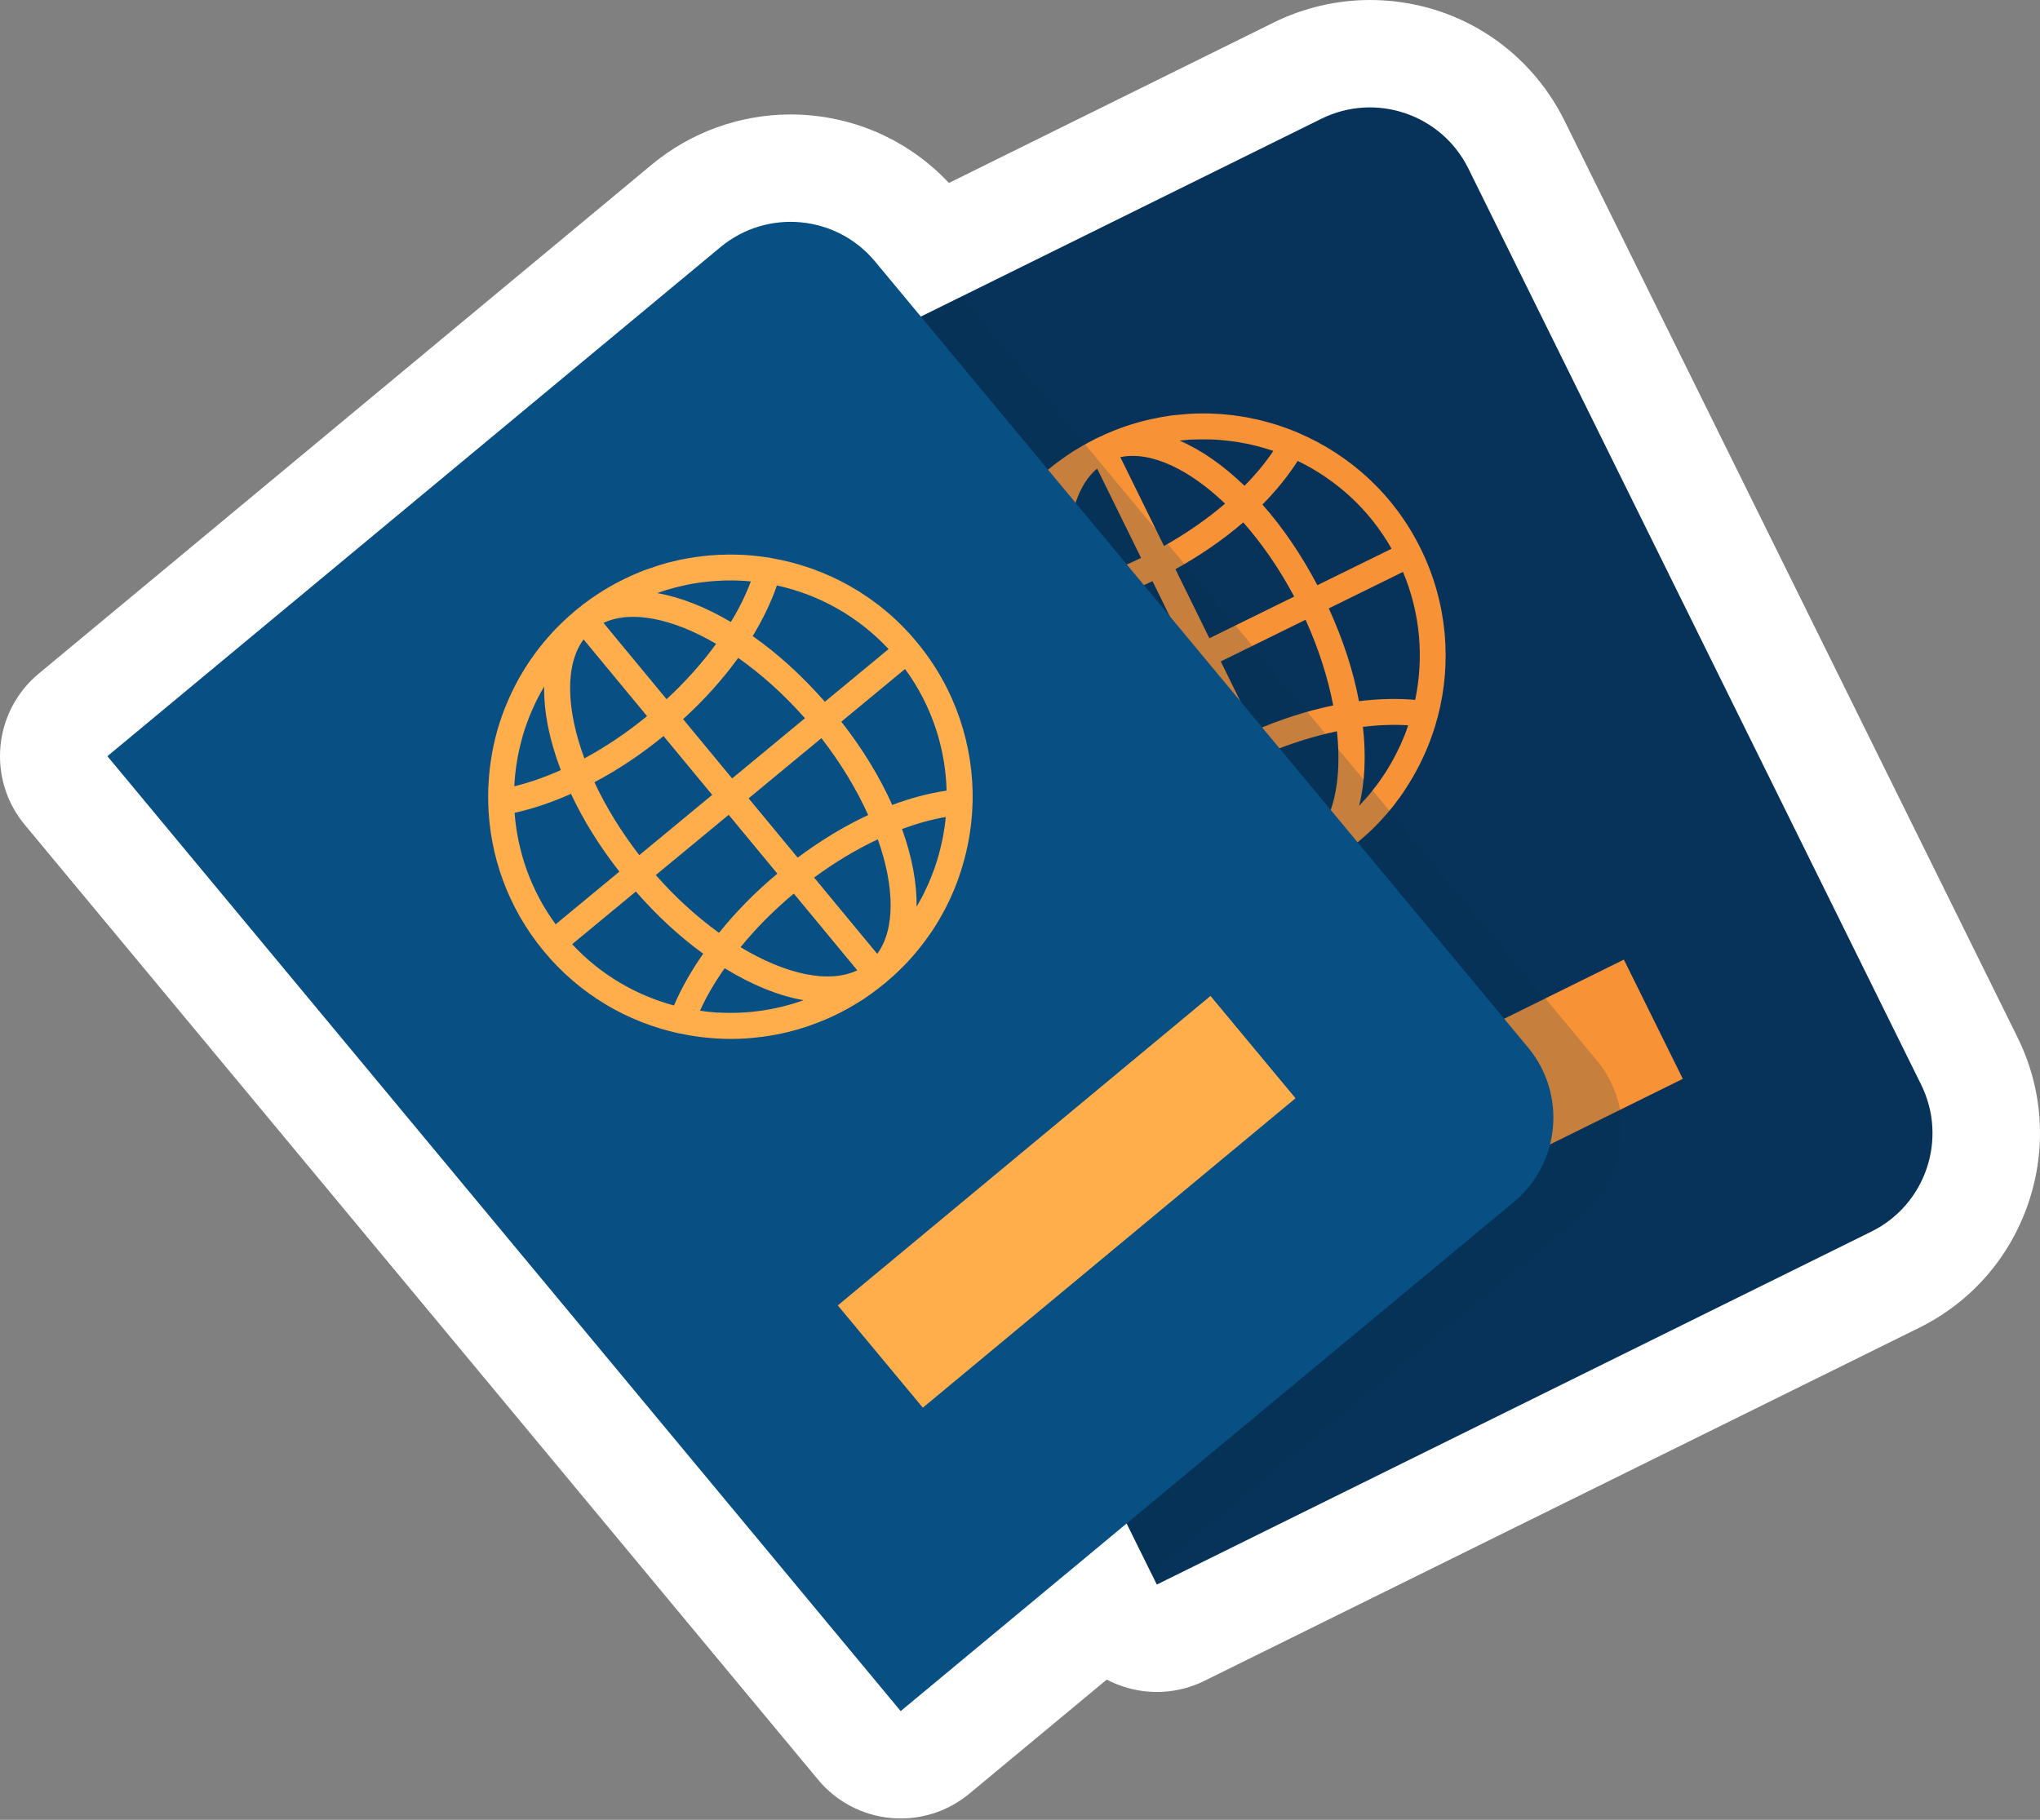 <svg width="65" height="58" viewBox="0 0 65 58" fill="none" xmlns="http://www.w3.org/2000/svg">
<rect x="0" y="0" width="65" height="58" fill="#808080" stroke="none"/>
<path d="M49.854 3.856C48.679 1.478 46.301 0 43.648 0C42.593 0 41.534 0.248 40.585 0.717L30.235 5.831C28.93 4.438 27.114 3.648 25.189 3.648C23.579 3.648 22.01 4.215 20.77 5.244L1.236 21.468C-0.219 22.676 -0.418 24.834 0.79 26.288L26.066 56.721C26.646 57.42 27.479 57.859 28.383 57.942C28.489 57.953 28.594 57.957 28.699 57.957C29.494 57.957 30.268 57.68 30.885 57.168L35.264 53.531C35.423 53.614 35.59 53.686 35.763 53.744C36.622 54.036 37.562 53.974 38.376 53.571L61.142 42.322C62.799 41.504 64.038 40.088 64.631 38.338C65.223 36.587 65.1 34.71 64.28 33.054L49.854 3.856Z" fill="white"/>
<path d="M42.101 3.786L19.336 15.034L36.86 50.502L59.626 39.253C61.358 38.398 62.068 36.3 61.212 34.568L46.786 5.371C45.93 3.64 43.833 2.93 42.101 3.786Z" fill="#073259"/>
<path d="M41.361 13.794C41.36 13.791 41.36 13.791 41.356 13.79C41.352 13.788 41.346 13.784 41.342 13.783C41.317 13.775 41.294 13.762 41.269 13.753C41.239 13.741 41.213 13.729 41.183 13.72C41.127 13.696 41.068 13.673 41.01 13.653C40.951 13.631 40.893 13.611 40.836 13.592C40.64 13.523 40.441 13.467 40.243 13.415C40.204 13.404 40.163 13.393 40.122 13.385C40.063 13.369 40.002 13.358 39.942 13.347C39.821 13.317 39.699 13.294 39.578 13.278C39.513 13.265 39.454 13.257 39.392 13.25C39.328 13.239 39.267 13.232 39.209 13.226C39.146 13.219 39.086 13.215 39.028 13.209C38.901 13.195 38.777 13.187 38.651 13.184C38.59 13.179 38.528 13.176 38.462 13.177C38.348 13.175 38.235 13.176 38.119 13.178C37.92 13.186 37.724 13.2 37.525 13.222C37.493 13.225 37.459 13.228 37.423 13.231C37.38 13.235 37.342 13.24 37.303 13.245C37.217 13.26 37.13 13.271 37.045 13.287C36.996 13.293 36.947 13.304 36.897 13.315C36.831 13.326 36.762 13.34 36.697 13.355C36.66 13.363 36.622 13.371 36.589 13.38C36.558 13.386 36.527 13.394 36.497 13.402C36.469 13.408 36.438 13.416 36.408 13.424C36.378 13.432 36.347 13.441 36.32 13.447C36.247 13.465 36.172 13.489 36.098 13.512C36.031 13.53 35.966 13.552 35.901 13.574C35.836 13.596 35.771 13.617 35.708 13.642C35.652 13.662 35.6 13.681 35.549 13.703C35.528 13.71 35.507 13.716 35.485 13.727C35.421 13.752 35.362 13.777 35.302 13.803C35.233 13.831 35.16 13.863 35.095 13.899C35.092 13.9 35.092 13.9 35.089 13.901C35.073 13.909 35.057 13.914 35.041 13.922C35.007 13.935 34.973 13.952 34.94 13.968C34.906 13.984 34.873 14 34.841 14.02C34.825 14.028 34.812 14.037 34.795 14.046C34.727 14.076 34.662 14.111 34.599 14.149C34.517 14.193 34.436 14.239 34.355 14.289C34.301 14.319 34.251 14.351 34.198 14.383C34.092 14.453 33.987 14.521 33.886 14.595C33.69 14.732 33.497 14.879 33.319 15.035C33.198 15.139 33.078 15.245 32.965 15.356C32.857 15.464 32.748 15.573 32.645 15.686C32.644 15.69 32.64 15.695 32.637 15.697C32.533 15.813 32.43 15.933 32.331 16.053C32.269 16.128 32.211 16.209 32.153 16.285C31.748 16.825 31.415 17.421 31.168 18.058C31.123 18.169 31.078 18.288 31.04 18.406C31.02 18.457 31.002 18.511 30.988 18.566C30.968 18.631 30.948 18.695 30.928 18.76C30.909 18.818 30.895 18.88 30.879 18.94C30.85 19.054 30.821 19.171 30.797 19.289C30.794 19.291 30.797 19.296 30.794 19.297C30.447 20.933 30.625 22.688 31.418 24.302C32.21 25.913 33.49 27.126 34.997 27.85C35 27.849 35.002 27.854 35.005 27.853C35.207 27.949 35.413 28.038 35.618 28.115C35.651 28.126 35.681 28.139 35.712 28.151C35.745 28.162 35.775 28.175 35.807 28.183C35.998 28.251 36.193 28.31 36.387 28.363C36.672 28.439 36.962 28.496 37.25 28.537C37.349 28.55 37.448 28.563 37.55 28.575C38.05 28.628 38.554 28.632 39.05 28.584C39.15 28.572 39.249 28.562 39.352 28.549C39.362 28.547 39.376 28.547 39.388 28.545C39.475 28.533 39.565 28.52 39.653 28.504C39.741 28.488 39.827 28.473 39.913 28.454C40.039 28.43 40.162 28.401 40.287 28.367C40.393 28.339 40.502 28.309 40.609 28.274C40.729 28.239 40.846 28.198 40.967 28.157C41.025 28.135 41.081 28.115 41.137 28.09C41.224 28.058 41.308 28.024 41.386 27.988C41.475 27.952 41.562 27.912 41.648 27.87C41.682 27.856 41.716 27.84 41.749 27.823C41.782 27.807 41.815 27.79 41.847 27.771C42.012 27.687 42.175 27.599 42.33 27.503C42.379 27.476 42.426 27.445 42.476 27.414C42.534 27.378 42.591 27.34 42.648 27.302C42.705 27.263 42.762 27.225 42.817 27.184C42.881 27.139 42.944 27.094 43.004 27.047C43.026 27.029 43.051 27.01 43.076 26.991C43.1 26.972 43.126 26.953 43.148 26.935C43.2 26.895 43.254 26.851 43.307 26.805C43.358 26.762 43.411 26.716 43.461 26.671C43.486 26.651 43.511 26.625 43.538 26.602C43.565 26.579 43.59 26.556 43.614 26.534C43.666 26.487 43.712 26.441 43.764 26.391C43.812 26.343 43.861 26.296 43.905 26.246C43.91 26.241 43.914 26.235 43.919 26.233C43.962 26.187 44.005 26.142 44.047 26.094C44.09 26.049 44.132 26.001 44.174 25.953C44.175 25.949 44.179 25.944 44.182 25.942C44.261 25.852 44.339 25.758 44.413 25.664C44.547 25.491 44.679 25.31 44.797 25.124C44.835 25.068 44.871 25.009 44.907 24.95C45.207 24.462 45.459 23.94 45.647 23.384C45.666 23.326 45.686 23.268 45.706 23.211C45.738 23.095 45.775 22.981 45.805 22.866C45.806 22.862 45.807 22.858 45.809 22.854C46.263 21.122 46.121 19.222 45.27 17.492C44.421 15.762 43.008 14.493 41.361 13.794ZM44.339 17.489L41.975 18.651C41.459 17.671 40.864 16.801 40.224 16.081C40.667 15.633 41.046 15.165 41.348 14.69C42.571 15.283 43.63 16.233 44.339 17.489ZM42.48 22.483C41.662 22.651 40.821 22.92 39.979 23.282L38.897 21.081L41.599 19.753C42.02 20.681 42.312 21.61 42.48 22.483ZM35.82 27.306C36.121 26.918 36.486 26.535 36.899 26.171C37.617 26.89 38.369 27.428 39.109 27.745C38.204 27.846 37.293 27.764 36.436 27.516C36.382 27.504 36.33 27.489 36.276 27.471C36.199 27.447 36.125 27.422 36.049 27.393C35.973 27.365 35.898 27.337 35.82 27.306ZM35.453 22.774L38.158 21.445L39.231 23.629C38.416 24.033 37.656 24.509 36.985 25.031C36.428 24.388 35.905 23.624 35.453 22.774ZM33.389 16.103C33.187 16.883 33.154 17.809 33.286 18.818C32.744 18.919 32.218 18.974 31.725 18.977C31.801 18.712 31.894 18.454 31.999 18.206C32.041 18.102 32.087 18.001 32.135 17.902C32.177 17.819 32.219 17.737 32.261 17.654C32.299 17.584 32.337 17.514 32.377 17.443C32.656 16.962 32.994 16.51 33.389 16.103ZM36.358 17.782C35.614 18.144 34.851 18.43 34.103 18.629C33.903 16.97 34.186 15.588 34.957 14.933L36.358 17.782ZM35.697 14.57C36.653 14.368 37.879 14.945 39.034 16.051C38.461 16.543 37.805 16.998 37.089 17.402L35.697 14.57ZM34.239 19.442C35.062 19.23 35.903 18.92 36.721 18.521L37.794 20.705L35.089 22.034C34.693 21.157 34.409 20.28 34.239 19.442ZM40.995 27.217C40.006 27.428 38.738 26.807 37.547 25.636C38.162 25.166 38.855 24.736 39.595 24.368L40.995 27.217ZM41.733 26.854L40.341 24.022C41.098 23.701 41.86 23.461 42.599 23.307C42.77 24.898 42.48 26.219 41.733 26.854ZM38.534 20.342L37.452 18.141C38.255 17.698 38.981 17.194 39.613 16.649C40.202 17.315 40.76 18.117 41.236 19.014L38.534 20.342ZM37.908 14.013C37.962 14.011 38.018 14.007 38.074 14.007C38.13 14.004 38.188 14.002 38.243 14.003C38.356 14.002 38.47 14.002 38.582 14.005C38.693 14.009 38.803 14.016 38.918 14.026C38.983 14.032 39.048 14.037 39.114 14.046C39.172 14.053 39.227 14.059 39.282 14.067C39.382 14.08 39.486 14.097 39.586 14.117C39.682 14.131 39.779 14.152 39.871 14.173C40.106 14.226 40.339 14.293 40.571 14.372C40.319 14.75 40.011 15.122 39.653 15.483C38.979 14.831 38.273 14.339 37.584 14.042C37.69 14.031 37.799 14.022 37.908 14.013ZM31.538 19.801C32.134 19.81 32.768 19.753 33.426 19.629C33.61 20.521 33.918 21.456 34.351 22.399L31.987 23.56C31.471 22.336 31.34 21.035 31.538 19.801ZM32.349 24.299L34.714 23.137C35.197 24.057 35.749 24.872 36.341 25.561C35.842 26.006 35.408 26.474 35.051 26.951C33.954 26.354 33.004 25.456 32.349 24.299ZM44.814 23.274C44.775 23.383 44.736 23.485 44.691 23.582C44.656 23.672 44.617 23.76 44.573 23.846C44.449 24.111 44.306 24.366 44.152 24.61C44.129 24.642 44.109 24.676 44.086 24.708C44.079 24.721 44.07 24.736 44.058 24.749C44.023 24.803 43.983 24.862 43.944 24.915C43.878 25.005 43.81 25.098 43.739 25.184C43.672 25.272 43.599 25.36 43.526 25.443C43.452 25.524 43.379 25.605 43.304 25.683C43.489 24.956 43.531 24.096 43.427 23.165C43.933 23.105 44.417 23.087 44.868 23.117C44.851 23.174 44.834 23.224 44.814 23.274ZM45.092 22.306C44.53 22.256 43.929 22.27 43.3 22.348C43.124 21.401 42.801 20.401 42.339 19.391L44.703 18.228C45.263 19.558 45.369 20.977 45.092 22.306Z" fill="#F79237"/>
<path d="M51.741 30.584L37.902 37.422L39.78 41.222L53.619 34.384L51.741 30.584Z" fill="#F79237"/>
<path opacity="0.2" d="M36.678 50.133L50.421 38.719C51.907 37.485 52.111 35.28 50.877 33.794L30.652 9.442L19.336 15.034L36.678 50.133Z" fill="#073259"/>
<path d="M22.956 7.877L3.422 24.101L28.698 54.535L48.232 38.311C49.718 37.077 49.922 34.871 48.688 33.385L27.881 8.333C26.647 6.848 24.442 6.643 22.956 7.877Z" fill="#084F84"/>
<path d="M24.558 17.784C24.556 17.781 24.556 17.781 24.552 17.781C24.548 17.78 24.541 17.778 24.537 17.778C24.511 17.775 24.485 17.768 24.459 17.766C24.427 17.761 24.399 17.756 24.368 17.753C24.308 17.743 24.245 17.735 24.184 17.729C24.121 17.721 24.06 17.715 24 17.709C23.794 17.687 23.587 17.679 23.383 17.675C23.341 17.673 23.3 17.672 23.259 17.674C23.198 17.673 23.136 17.676 23.075 17.679C22.95 17.678 22.827 17.684 22.705 17.697C22.639 17.7 22.58 17.704 22.517 17.712C22.453 17.717 22.392 17.724 22.334 17.732C22.272 17.739 22.212 17.749 22.154 17.756C22.027 17.773 21.905 17.794 21.782 17.82C21.722 17.83 21.66 17.841 21.597 17.857C21.485 17.882 21.375 17.909 21.263 17.937C21.071 17.991 20.884 18.05 20.696 18.118C20.665 18.128 20.633 18.139 20.599 18.15C20.558 18.164 20.521 18.178 20.485 18.192C20.405 18.226 20.324 18.258 20.244 18.292C20.198 18.31 20.153 18.331 20.106 18.353C20.044 18.381 19.98 18.41 19.921 18.439C19.886 18.455 19.851 18.472 19.821 18.489C19.792 18.501 19.764 18.516 19.736 18.531C19.711 18.544 19.683 18.559 19.656 18.574C19.628 18.589 19.6 18.604 19.575 18.616C19.508 18.652 19.441 18.691 19.374 18.73C19.313 18.764 19.255 18.8 19.197 18.837C19.139 18.873 19.081 18.909 19.025 18.948C18.975 18.98 18.929 19.011 18.884 19.044C18.866 19.056 18.847 19.067 18.828 19.082C18.772 19.121 18.72 19.16 18.668 19.199C18.607 19.241 18.543 19.29 18.488 19.34C18.486 19.342 18.486 19.342 18.483 19.344C18.469 19.355 18.455 19.363 18.441 19.375C18.41 19.396 18.382 19.419 18.353 19.443C18.324 19.466 18.296 19.49 18.27 19.516C18.255 19.528 18.246 19.54 18.231 19.552C18.172 19.597 18.117 19.646 18.064 19.698C17.995 19.76 17.927 19.824 17.86 19.891C17.814 19.933 17.773 19.975 17.729 20.019C17.641 20.112 17.556 20.202 17.474 20.298C17.315 20.478 17.162 20.665 17.025 20.858C16.931 20.987 16.84 21.119 16.755 21.253C16.675 21.383 16.594 21.514 16.52 21.647C16.52 21.651 16.517 21.658 16.515 21.659C16.44 21.797 16.368 21.937 16.3 22.078C16.257 22.165 16.219 22.256 16.18 22.345C15.911 22.963 15.726 23.62 15.633 24.297C15.615 24.416 15.599 24.542 15.589 24.666C15.582 24.72 15.577 24.776 15.576 24.833C15.572 24.901 15.567 24.968 15.563 25.036C15.558 25.097 15.558 25.16 15.556 25.221C15.554 25.34 15.554 25.46 15.557 25.581C15.555 25.583 15.559 25.587 15.556 25.59C15.598 27.261 16.178 28.926 17.324 30.312C18.469 31.696 19.995 32.579 21.629 32.933C21.631 32.931 21.635 32.936 21.638 32.934C21.857 32.981 22.077 33.02 22.296 33.047C22.331 33.05 22.363 33.055 22.395 33.06C22.43 33.064 22.462 33.069 22.495 33.07C22.697 33.091 22.899 33.104 23.1 33.11C23.395 33.118 23.69 33.106 23.979 33.079C24.079 33.069 24.179 33.059 24.281 33.046C24.78 32.982 25.27 32.868 25.741 32.707C25.836 32.672 25.93 32.639 26.027 32.603C26.036 32.599 26.05 32.596 26.062 32.59C26.144 32.559 26.228 32.525 26.31 32.489C26.392 32.453 26.472 32.419 26.552 32.38C26.669 32.328 26.782 32.271 26.895 32.209C26.992 32.157 27.092 32.103 27.187 32.044C27.296 31.982 27.4 31.915 27.508 31.847C27.559 31.812 27.608 31.78 27.658 31.743C27.735 31.691 27.808 31.639 27.876 31.586C27.953 31.53 28.029 31.471 28.103 31.41C28.134 31.389 28.162 31.366 28.191 31.342C28.22 31.319 28.248 31.295 28.274 31.269C28.416 31.148 28.554 31.026 28.682 30.896C28.724 30.858 28.762 30.817 28.804 30.776C28.852 30.728 28.898 30.677 28.945 30.627C28.991 30.577 29.038 30.527 29.082 30.474C29.134 30.415 29.186 30.357 29.233 30.297C29.25 30.275 29.27 30.25 29.29 30.226C29.31 30.201 29.33 30.178 29.347 30.155C29.389 30.104 29.431 30.049 29.472 29.991C29.513 29.938 29.553 29.881 29.591 29.825C29.611 29.8 29.63 29.77 29.65 29.741C29.67 29.712 29.69 29.683 29.708 29.657C29.748 29.599 29.782 29.543 29.821 29.483C29.857 29.425 29.893 29.368 29.925 29.31C29.927 29.303 29.93 29.297 29.935 29.293C29.966 29.239 29.998 29.185 30.027 29.129C30.059 29.075 30.088 29.019 30.118 28.962C30.118 28.958 30.121 28.951 30.123 28.95C30.179 28.843 30.233 28.735 30.283 28.625C30.374 28.425 30.46 28.219 30.532 28.011C30.555 27.948 30.577 27.882 30.599 27.816C30.778 27.272 30.901 26.705 30.955 26.121C30.96 26.06 30.966 25.999 30.972 25.939C30.977 25.819 30.986 25.699 30.988 25.581C30.989 25.577 30.989 25.572 30.99 25.568C31.03 23.777 30.45 21.963 29.222 20.477C27.992 18.987 26.322 18.082 24.558 17.784ZM28.313 20.687L26.283 22.366C25.553 21.533 24.772 20.826 23.983 20.273C24.31 19.735 24.57 19.192 24.754 18.659C26.08 18.951 27.331 19.631 28.313 20.687ZM27.663 25.976C26.906 26.329 26.151 26.786 25.416 27.334L23.853 25.444L26.173 23.526C26.797 24.33 27.297 25.166 27.663 25.976ZM22.304 32.212C22.506 31.765 22.773 31.308 23.09 30.859C23.955 31.392 24.812 31.74 25.605 31.877C24.747 32.186 23.843 32.317 22.951 32.274C22.897 32.275 22.842 32.273 22.786 32.267C22.705 32.262 22.627 32.254 22.547 32.245C22.466 32.234 22.386 32.225 22.304 32.212ZM20.895 27.89L23.218 25.969L24.769 27.845C24.069 28.427 23.442 29.067 22.91 29.731C22.218 29.234 21.532 28.612 20.895 27.89ZM17.339 21.88C17.324 22.685 17.507 23.594 17.869 24.544C17.365 24.768 16.866 24.945 16.387 25.061C16.4 24.786 16.43 24.513 16.475 24.248C16.492 24.138 16.513 24.028 16.537 23.921C16.558 23.831 16.58 23.741 16.602 23.651C16.622 23.575 16.643 23.497 16.665 23.418C16.825 22.886 17.049 22.368 17.339 21.88ZM20.617 22.824C19.977 23.349 19.301 23.804 18.62 24.171C18.041 22.605 17.995 21.194 18.594 20.378L20.617 22.824ZM19.229 19.853C20.111 19.435 21.437 19.711 22.818 20.52C22.374 21.13 21.843 21.726 21.239 22.285L19.229 19.853ZM18.94 24.931C19.693 24.533 20.439 24.037 21.142 23.459L22.693 25.334L20.37 27.255C19.781 26.494 19.301 25.705 18.94 24.931ZM27.316 30.926C26.403 31.36 25.026 31.05 23.596 30.188C24.084 29.587 24.658 29.009 25.293 28.48L27.316 30.926ZM27.951 30.401L25.94 27.969C26.602 27.481 27.287 27.071 27.97 26.75C28.505 28.258 28.53 29.61 27.951 30.401ZM23.328 24.81L21.765 22.92C22.444 22.303 23.032 21.644 23.521 20.968C24.248 21.479 24.977 22.13 25.648 22.891L23.328 24.81ZM21.25 18.798C21.302 18.783 21.357 18.767 21.41 18.755C21.464 18.737 21.52 18.723 21.574 18.711C21.684 18.684 21.794 18.657 21.904 18.635C22.013 18.612 22.122 18.594 22.235 18.576C22.3 18.568 22.364 18.558 22.43 18.551C22.488 18.544 22.543 18.538 22.599 18.532C22.699 18.522 22.804 18.514 22.905 18.511C23.003 18.503 23.101 18.501 23.196 18.499C23.437 18.496 23.679 18.507 23.923 18.531C23.766 18.956 23.552 19.39 23.288 19.824C22.48 19.346 21.68 19.032 20.94 18.903C21.042 18.866 21.146 18.832 21.25 18.798ZM16.396 25.906C16.978 25.777 17.582 25.573 18.193 25.301C18.579 26.126 19.096 26.964 19.735 27.78L17.705 29.459C16.919 28.388 16.491 27.153 16.396 25.906ZM18.23 30.093L20.26 28.414C20.944 29.198 21.67 29.863 22.406 30.395C22.023 30.944 21.71 31.499 21.474 32.046C20.267 31.72 19.135 31.067 18.23 30.093ZM30.117 26.204C30.104 26.319 30.089 26.427 30.069 26.533C30.055 26.628 30.037 26.722 30.015 26.817C29.955 27.102 29.876 27.384 29.782 27.658C29.767 27.694 29.755 27.732 29.741 27.768C29.737 27.783 29.731 27.8 29.723 27.815C29.702 27.876 29.676 27.942 29.65 28.003C29.608 28.106 29.563 28.212 29.513 28.312C29.469 28.413 29.418 28.516 29.366 28.614C29.314 28.71 29.26 28.806 29.205 28.899C29.217 28.149 29.059 27.303 28.741 26.421C29.22 26.245 29.686 26.116 30.131 26.039C30.129 26.098 30.124 26.15 30.117 26.204ZM30.162 25.199C29.604 25.279 29.022 25.433 28.429 25.655C28.037 24.774 27.491 23.876 26.807 23.001L28.837 21.322C29.691 22.485 30.124 23.841 30.162 25.199Z" fill="#FFAE4B"/>
<path d="M38.57 31.742L26.695 41.605L29.404 44.865L41.279 35.003L38.57 31.742Z" fill="#FFAE4B"/>
</svg>
